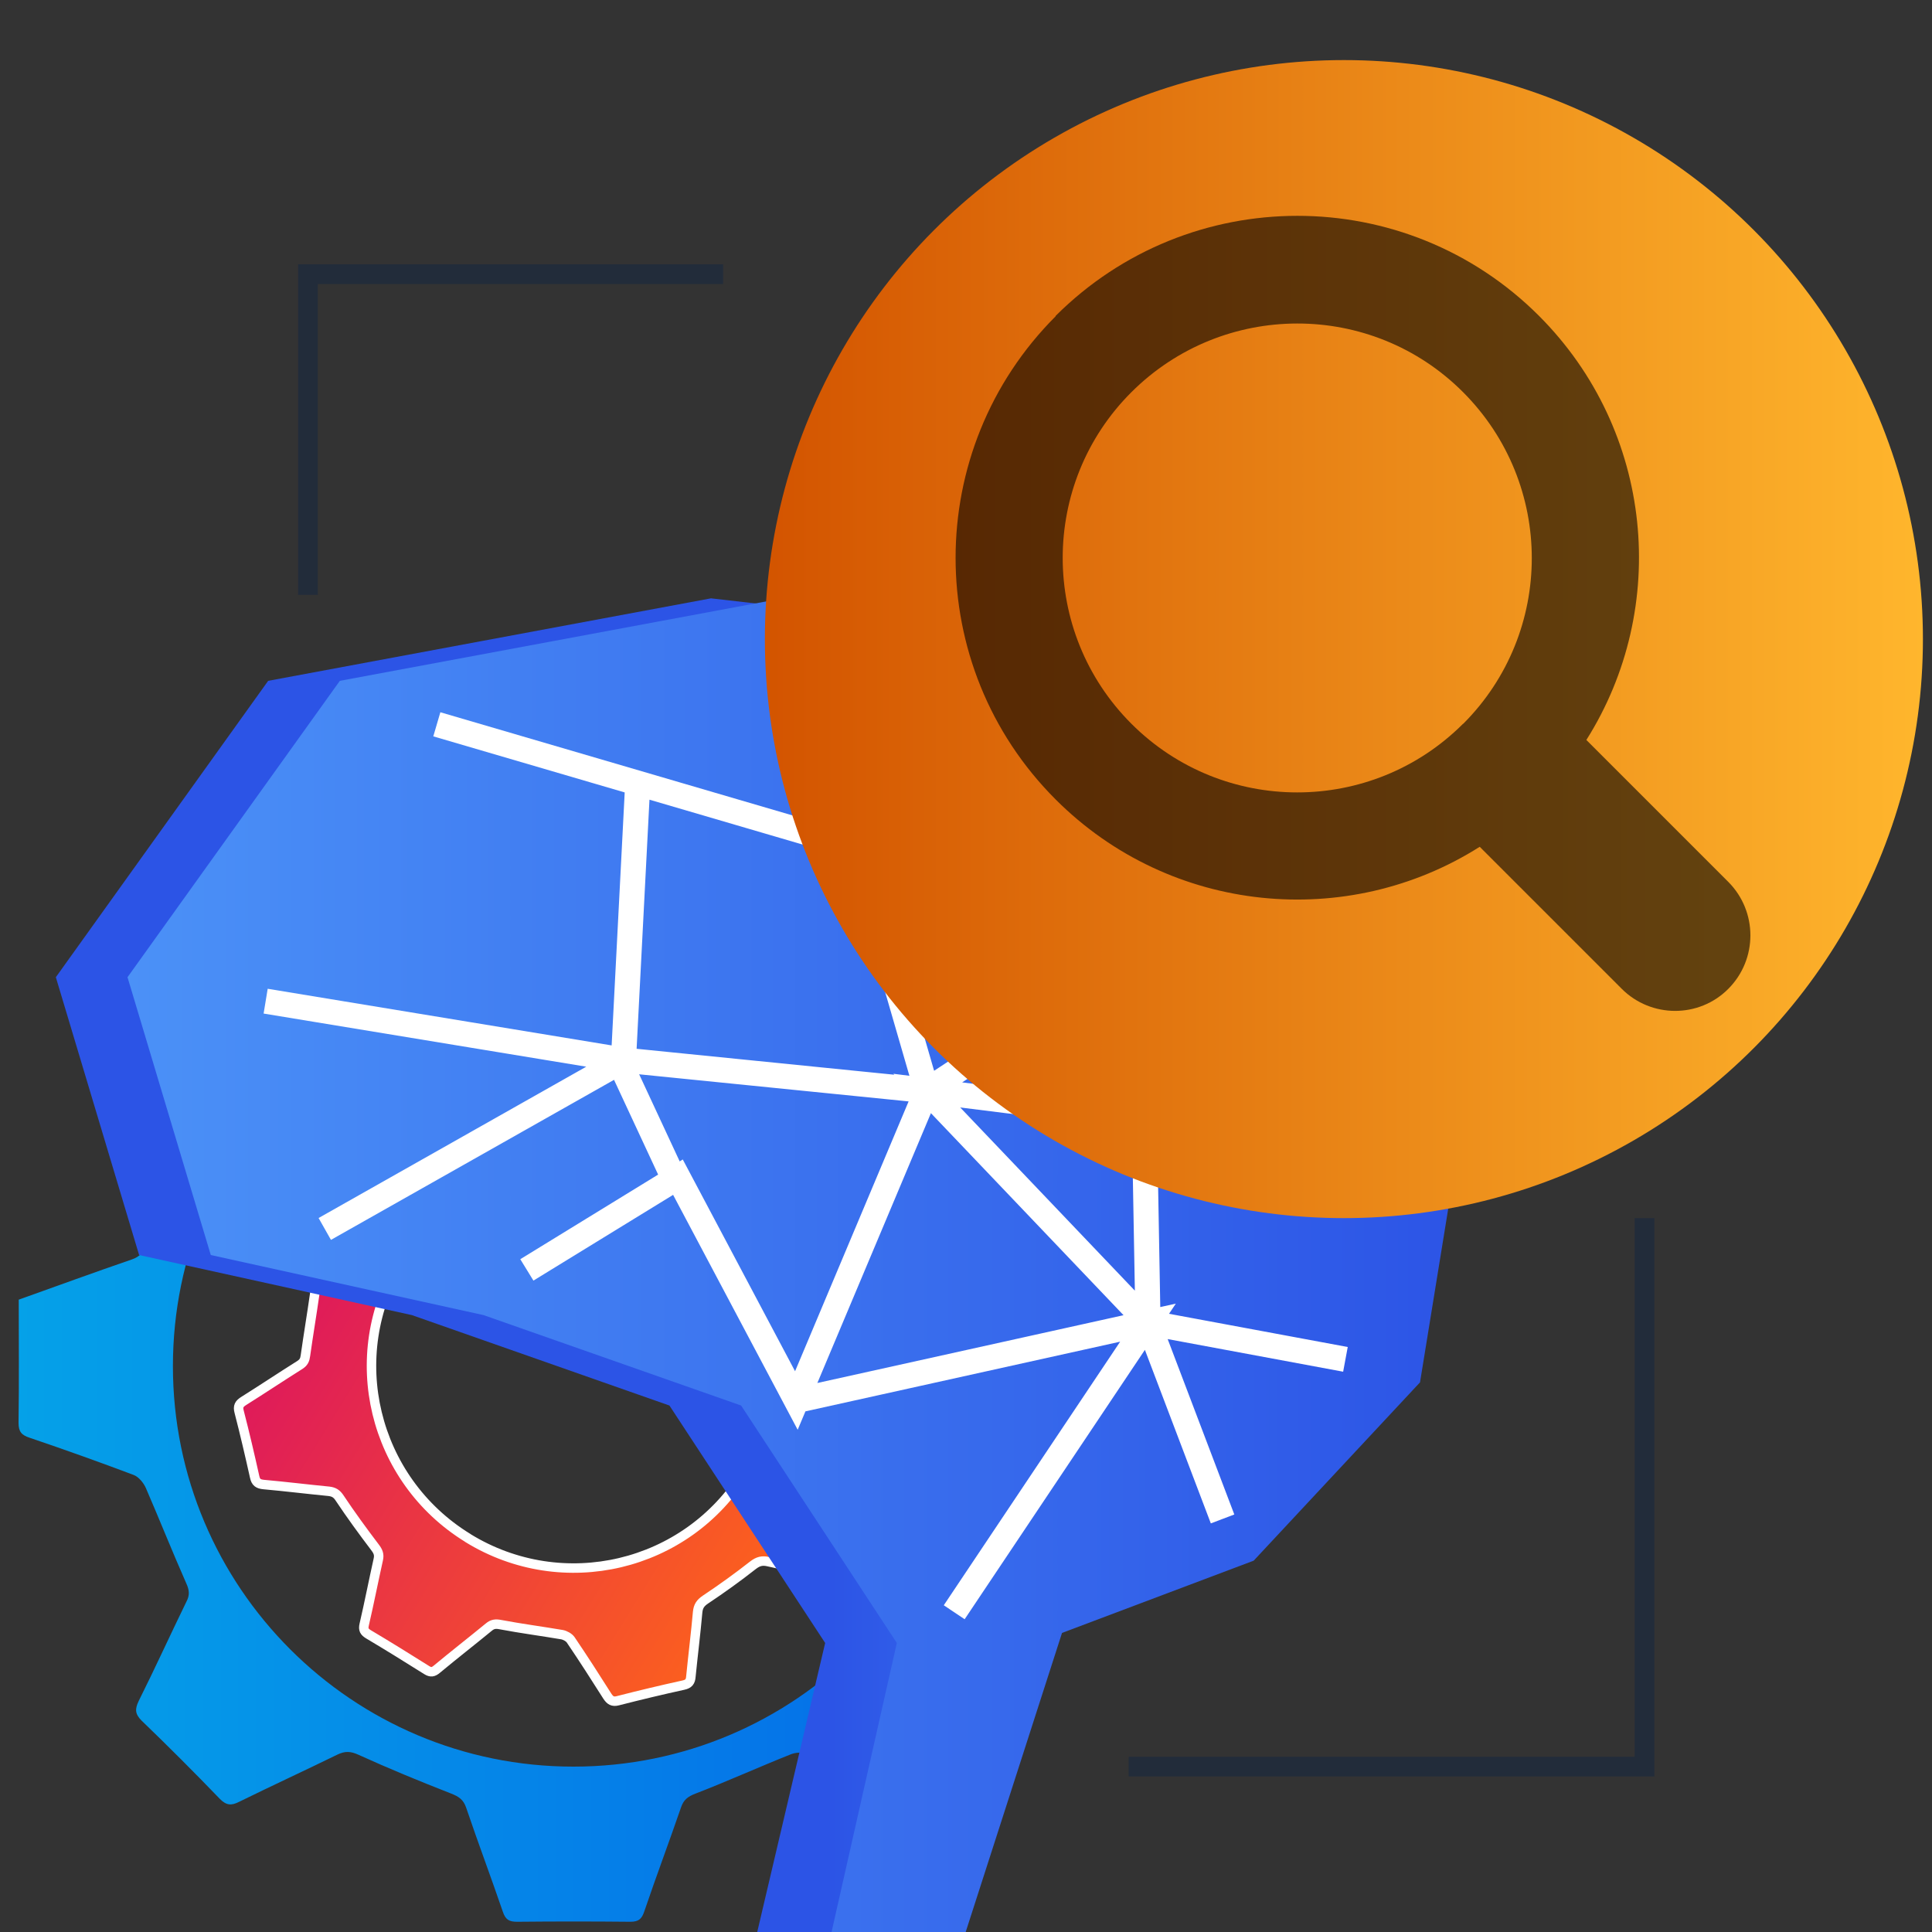 <?xml version="1.0" encoding="UTF-8"?>
<svg id="Layer_1" data-name="Layer 1" xmlns="http://www.w3.org/2000/svg" xmlns:xlink="http://www.w3.org/1999/xlink" viewBox="0 0 100 100">
  <rect x="0" y="0" width="100" height="100" fill="#333333" stroke="none"/>
  <defs>
    <style>
      .cls-1 {
        stroke-width: 1.3px;
      }

      .cls-1, .cls-2, .cls-3 {
        stroke-miterlimit: 10;
      }

      .cls-1, .cls-2, .cls-4 {
        fill: none;
      }

      .cls-1, .cls-3 {
        stroke: #fff;
      }

      .cls-5 {
        opacity: .6;
      }

      .cls-2 {
        stroke: #222c3a;
        stroke-width: 1.02px;
      }

      .cls-3 {
        fill: url(#linear-gradient-2);
        stroke-width: .49px;
      }

      .cls-6 {
        fill: url(#linear-gradient-5);
      }

      .cls-7 {
        fill: url(#linear-gradient-3);
      }

      .cls-8 {
        fill: url(#linear-gradient);
      }

      .cls-9 {
        fill: url(#linear-gradient-4);
      }
    </style>
    <linearGradient id="linear-gradient" x1=".93" y1="70.71" x2="58.42" y2="70.71" gradientUnits="userSpaceOnUse">
      <stop offset="0" stop-color="#05a1e8"/>
      <stop offset="1" stop-color="#0562e8"/>
    </linearGradient>
    <linearGradient id="linear-gradient-2" x1="-411.62" y1="-195.8" x2="-376.92" y2="-195.8" gradientTransform="translate(262.75 444.16) rotate(31.62)" gradientUnits="userSpaceOnUse">
      <stop offset="0" stop-color="#db1162"/>
      <stop offset="1" stop-color="#ff6817"/>
    </linearGradient>
    <linearGradient id="linear-gradient-3" x1="70.04" y1="65.6" x2="43.03" y2="65.6" gradientUnits="userSpaceOnUse">
      <stop offset="0" stop-color="#4b91f7"/>
      <stop offset="1" stop-color="#2c54e6"/>
    </linearGradient>
    <linearGradient id="linear-gradient-4" x1="6.6" y1="65.6" x2="75.69" y2="65.6" xlink:href="#linear-gradient-3"/>
    <linearGradient id="linear-gradient-5" x1="39.59" y1="33.08" x2="99.53" y2="33.08" gradientUnits="userSpaceOnUse">
      <stop offset="0" stop-color="#d35400"/>
      <stop offset="1" stop-color="#ffb62d"/>
    </linearGradient>
  </defs>
  <g id="Line_1091" data-name="Line 1091">
    <line class="cls-4" x1="43.92" y1="46.68" x2="40.16" y2="38.6"/>
  </g>
  <g>
    <path class="cls-8" d="m58.4,67.6c0-.18-.28-.44-.48-.51-1.8-.67-3.63-1.29-5.43-1.97-.27-.1-.52-.41-.64-.68-.71-1.63-1.39-3.28-2.06-4.93-.11-.26-.16-.63-.05-.87.78-1.74,1.6-3.45,2.44-5.16.23-.46.23-.75-.17-1.13-1.36-1.31-2.68-2.64-3.99-3.99-.33-.35-.59-.38-1.01-.17-1.67.82-3.35,1.59-5.01,2.42-.44.22-.77.19-1.21-.01-1.56-.71-3.15-1.36-4.75-1.98-.4-.15-.65-.32-.79-.74-.61-1.8-1.28-3.58-1.89-5.38-.14-.42-.34-.52-.74-.51-1.95.02-3.9.02-5.86,0-.43,0-.59.14-.73.54-.61,1.8-1.28,3.58-1.9,5.38-.14.39-.35.56-.74.71-1.66.64-3.29,1.37-4.95,2.03-.25.11-.63.12-.87.02-1.75-.8-3.49-1.63-5.22-2.47-.38-.19-.63-.19-.95.14-1.35,1.39-2.71,2.75-4.09,4.1-.33.32-.34.57-.15.95.83,1.69,1.62,3.39,2.44,5.08.2.41.19.71-.01,1.14-.71,1.56-1.36,3.14-1.98,4.75-.16.43-.35.68-.79.83-1.95.67-3.89,1.38-5.85,2.08,0,2.15.02,4.26-.01,6.38,0,.45.15.63.58.77,1.8.61,3.59,1.25,5.37,1.92.27.1.52.41.64.68.71,1.64,1.37,3.3,2.09,4.93.16.35.19.61.01.95-.83,1.7-1.62,3.44-2.47,5.14-.2.42-.2.67.15,1.02,1.37,1.32,2.72,2.67,4.04,4.04.34.35.6.37,1.01.16,1.69-.83,3.4-1.62,5.08-2.44.39-.19.68-.18,1.08,0,1.58.72,3.19,1.38,4.8,2.01.41.16.65.32.79.74.61,1.8,1.28,3.58,1.9,5.39.14.41.33.51.74.51,1.95-.02,3.9-.02,5.86,0,.43,0,.59-.15.72-.54.61-1.8,1.28-3.58,1.9-5.38.13-.39.35-.56.74-.71,1.66-.64,3.29-1.38,4.95-2.04.25-.1.63-.12.87-.01,1.75.79,3.49,1.62,5.23,2.47.38.19.63.2.95-.14,1.35-1.39,2.71-2.75,4.09-4.09.33-.32.35-.57.15-.95-.82-1.67-1.59-3.35-2.41-5.02-.22-.45-.22-.79.01-1.27.7-1.51,1.35-3.05,1.92-4.62.19-.52.44-.78.95-.95,1.91-.65,3.81-1.34,5.73-2.03,0-2.21.01-4.39-.02-6.58Zm-28.72,23.84c-11.45,0-20.73-9.28-20.73-20.73s9.28-20.73,20.73-20.73,20.74,9.28,20.74,20.73-9.28,20.73-20.74,20.73Z"/>
    <path class="cls-3" d="m16.01,59.84c1.23.26,2.45.51,3.66.79.28.06.45,0,.67-.18.82-.63,1.66-1.23,2.52-1.81.24-.16.34-.31.37-.58.11-1.13.24-2.26.35-3.38.02-.26.11-.38.38-.44,1.14-.25,2.27-.52,3.4-.81.27-.07.4.01.54.23.62.98,1.25,1.96,1.9,2.92.09.13.29.24.45.27,1.06.18,2.13.32,3.19.52.25.05.41.03.6-.13.89-.73,1.79-1.43,2.68-2.17.19-.16.32-.19.54-.05,1,.63,2,1.25,3.01,1.85.21.13.28.24.22.5-.26,1.12-.48,2.25-.73,3.37-.06.26.01.42.17.63.63.82,1.24,1.66,1.81,2.52.17.25.32.36.62.39,1.12.1,2.23.24,3.34.34.28.03.4.12.47.41.24,1.11.5,2.22.79,3.32.08.32,0,.47-.27.63-.97.61-1.94,1.23-2.89,1.88-.13.09-.22.3-.25.46-.18,1.06-.35,2.12-.5,3.19-.03.18,0,.42.11.55.71.92,1.45,1.81,2.17,2.73.08.1.14.32.08.42-.67,1.13-1.37,2.25-2.07,3.39-1.21-.26-2.4-.5-3.58-.77-.31-.07-.52-.02-.79.19-.79.62-1.61,1.21-2.45,1.77-.27.18-.38.35-.41.65-.1,1.12-.24,2.23-.35,3.34-.02.26-.11.38-.38.44-1.14.25-2.27.52-3.4.81-.27.07-.4-.02-.54-.23-.62-.98-1.25-1.96-1.9-2.92-.09-.13-.29-.24-.45-.27-1.06-.18-2.13-.32-3.19-.52-.25-.05-.41-.03-.6.13-.89.73-1.79,1.43-2.68,2.17-.19.16-.32.19-.54.05-1-.63-2-1.25-3.01-1.85-.21-.13-.28-.24-.22-.5.26-1.12.48-2.25.73-3.37.06-.26-.01-.42-.17-.63-.63-.83-1.25-1.68-1.83-2.55-.15-.23-.3-.32-.55-.35-1.13-.11-2.26-.25-3.38-.35-.28-.03-.41-.11-.47-.4-.25-1.12-.51-2.24-.8-3.36-.08-.29,0-.42.24-.57.97-.61,1.93-1.25,2.9-1.86.2-.13.26-.26.29-.49.15-1.07.33-2.13.48-3.19.03-.18,0-.42-.11-.56-.7-.91-1.42-1.81-2.15-2.69-.17-.21-.2-.34-.05-.58.68-1.08,1.34-2.17,2.02-3.27Zm8.21,19.77c4.91,3.02,11.32,1.5,14.33-3.39,3.06-4.97,1.54-11.36-3.43-14.42-4.92-3.02-11.31-1.47-14.36,3.48-3,4.89-1.46,11.3,3.45,14.32Z"/>
  </g>
  <g>
    <polygon class="cls-7" points="39.14 100.23 42.71 85.04 34.65 72.75 21.32 68.07 7.2 64.96 2.89 50.58 13.88 35.24 36.8 30.97 56.19 33.19 69.43 45.2 71.98 58.07 69.79 71.55 61.18 80.78 51.26 84.52 46.2 100.23 39.14 100.23"/>
    <polygon class="cls-9" points="42.99 100.23 46.42 85.04 38.36 72.75 25.03 68.07 10.91 64.96 6.6 50.58 17.59 35.24 40.51 30.97 59.9 33.19 73.14 45.2 75.69 58.07 73.5 71.55 64.89 80.78 54.97 84.52 49.91 100.23 42.99 100.23"/>
    <polyline class="cls-1" points="22.61 37.49 44.32 43.85 40.35 33.4 44.32 43.85 57.53 35.54 58.04 49.83 69.07 46.4 58.04 49.83 59.23 57.86 70.61 57.63 59.23 57.86 59.42 68.46 69.64 70.36 59.42 68.46 63.28 78.62 59.42 68.46 47.97 56.45 59.23 57.86 58.04 49.83 47.97 56.45 58.04 49.83 44.32 43.85 47.97 56.45 32.27 54.87 33.01 40.53 32.27 54.87 13.75 51.82 32.27 54.87 16.81 63.61 32.27 54.87 47.97 56.45 41.22 72.49 35.09 60.93 27.27 65.73 35.09 60.93 41.22 72.49 59.42 68.46 49.39 83.45"/>
    <line class="cls-1" x1="35.09" y1="61.46" x2="32.27" y2="55.4"/>
  </g>
  <circle class="cls-6" cx="69.56" cy="33.08" r="29.97"/>
  <path class="cls-5" d="m54.64,16.37c-6.9,6.9-6.91,18.1,0,25.01,5.96,5.96,15.12,6.78,21.95,2.45l7.35,7.35c1.52,1.52,4,1.53,5.52,0s1.52-4,0-5.53l-7.35-7.35c4.32-6.84,3.5-15.99-2.45-21.95-6.91-6.91-18.11-6.9-25.02,0Zm21.09,21.09c-4.74,4.74-12.43,4.74-17.17,0s-4.74-12.43,0-17.16,12.43-4.75,17.17,0,4.74,12.43,0,17.17Z"/>
  <polyline class="cls-2" points="58.42 91.44 85.12 91.44 85.12 63.05"/>
  <polyline class="cls-2" points="15.94 30.79 15.94 14.19 37.43 14.19"/>
</svg>